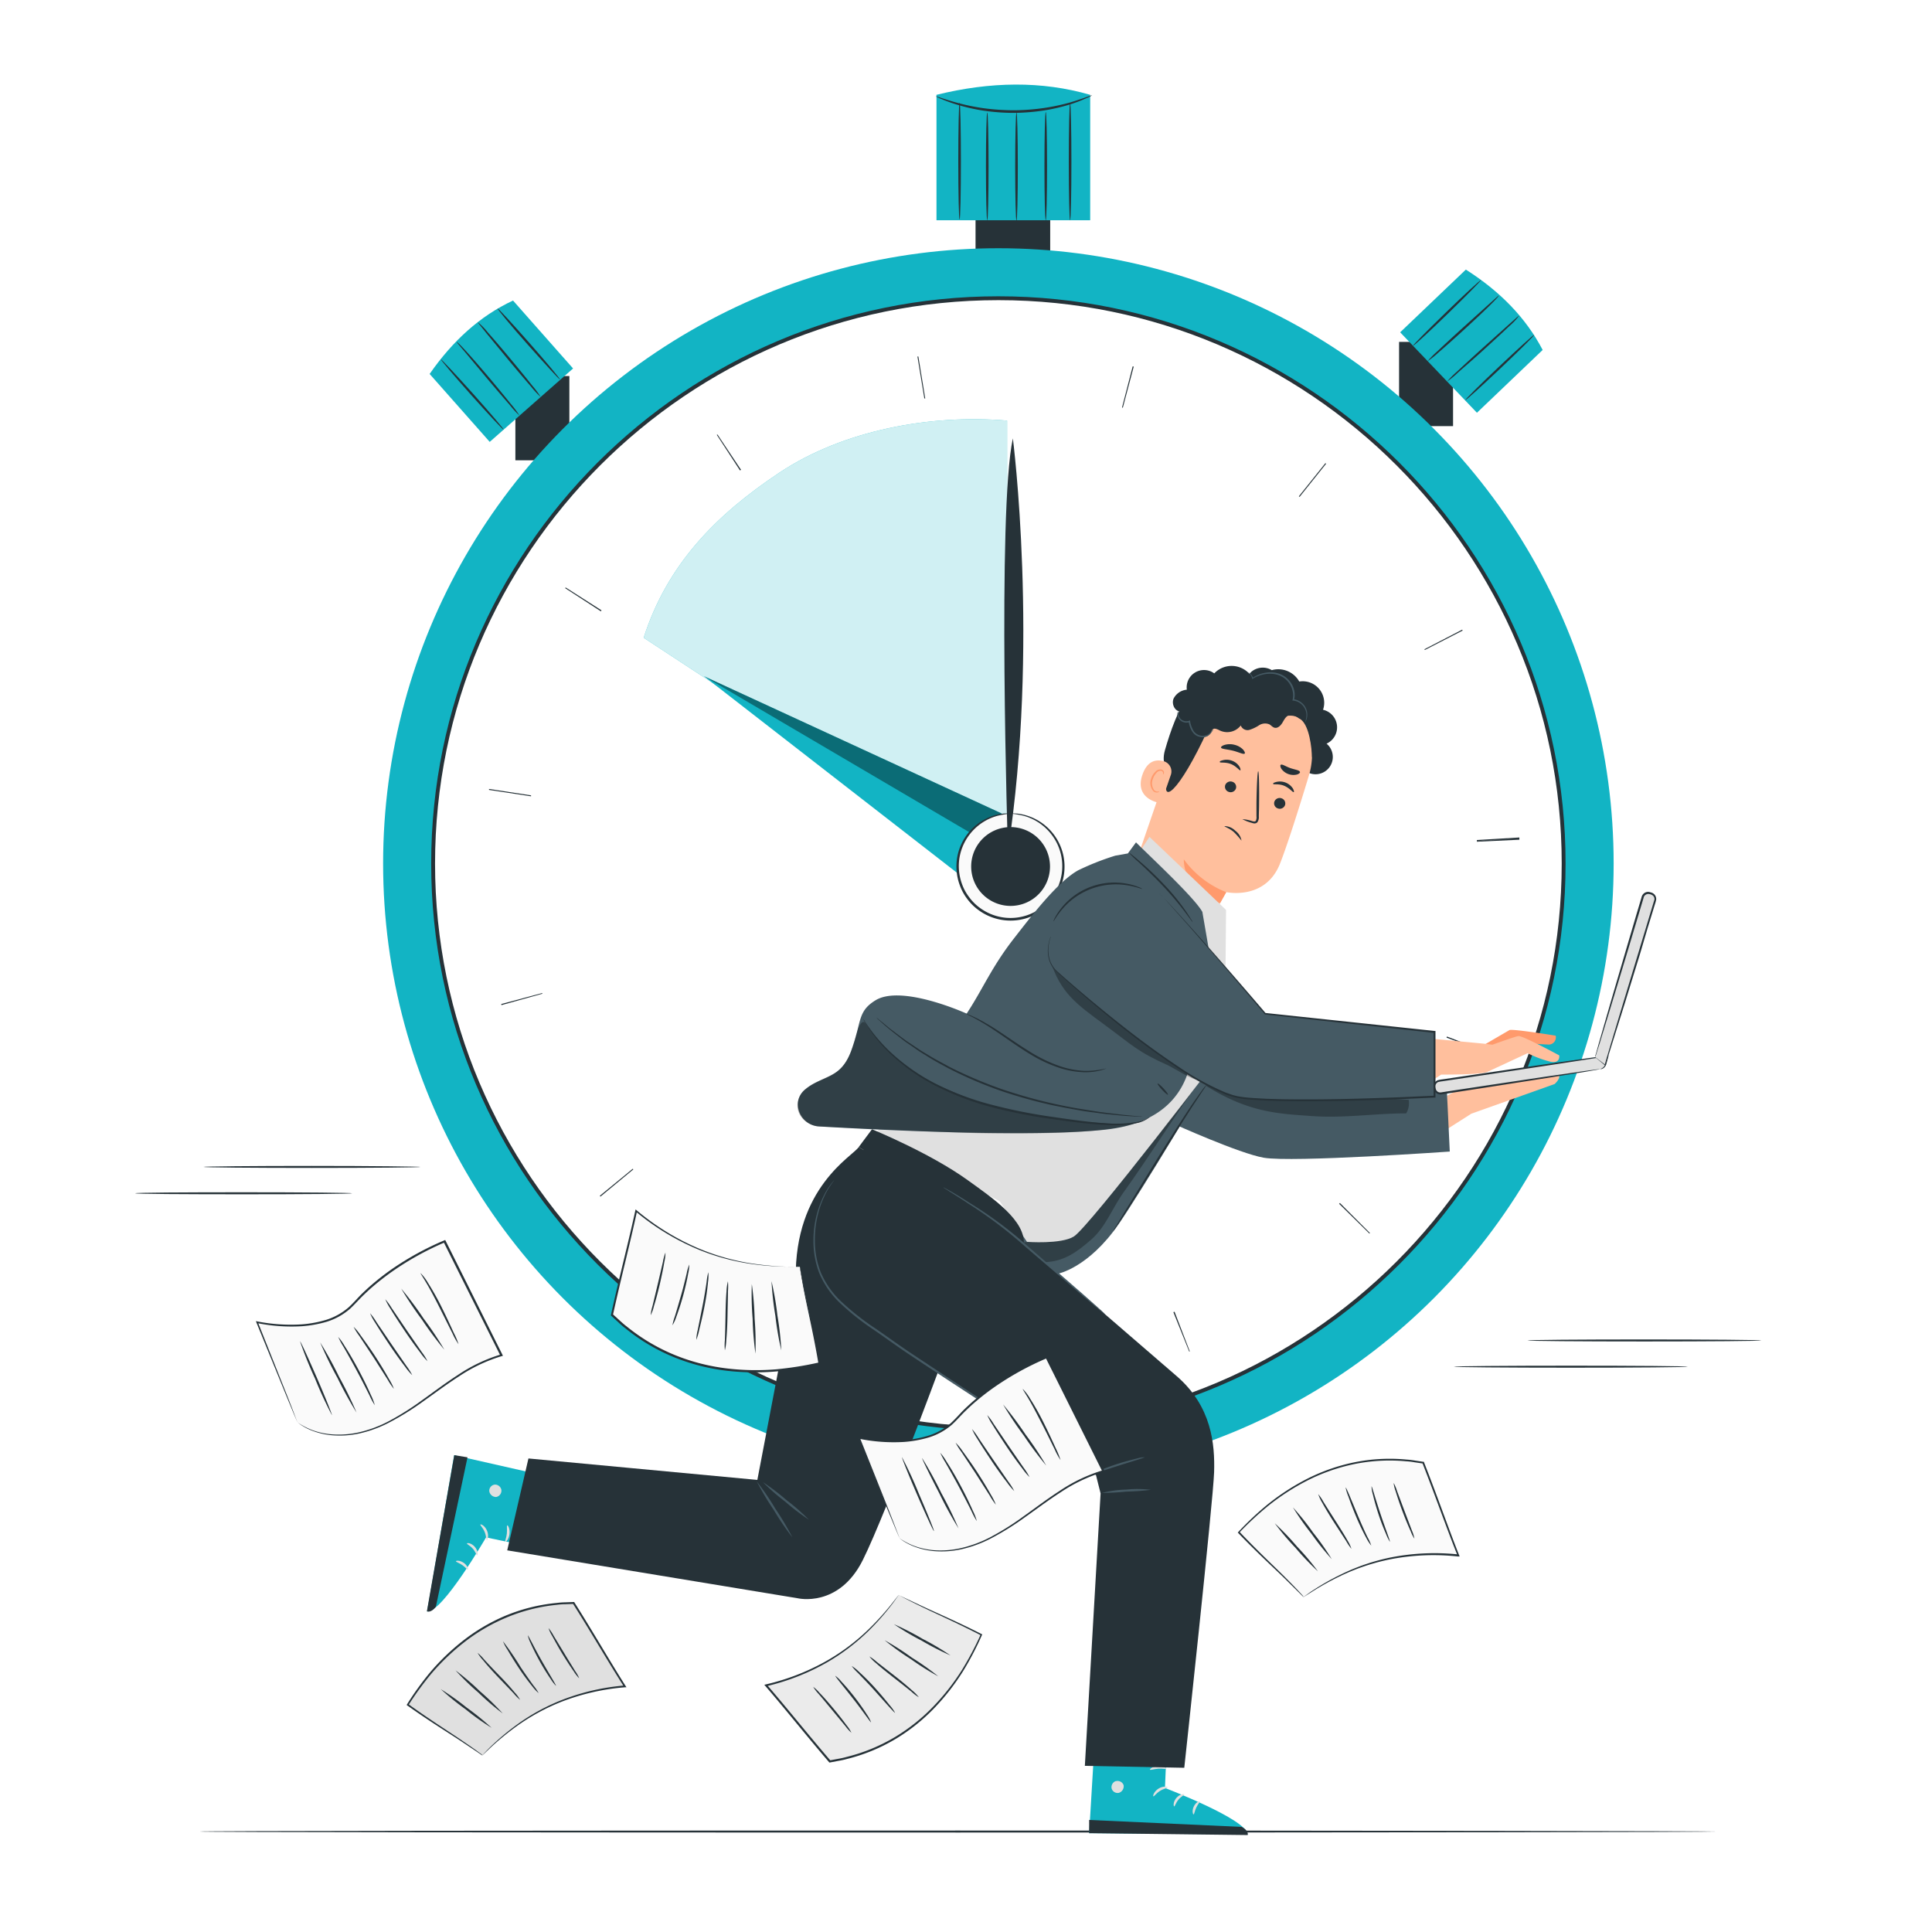<svg class="animated" id="freepik_stories-deadline" xmlns="http://www.w3.org/2000/svg" viewBox="0 0 500 500" version="1.1" xmlns:xlink="http://www.w3.org/1999/xlink" xmlns:svgjs="http://svgjs.com/svgjs"><style>svg#freepik_stories-deadline:not(.animated) .animable {opacity: 0;}svg#freepik_stories-deadline.animated #freepik--Clock--inject-105 {animation: 1.5s Infinite  linear heartbeat;animation-delay: 0s;}svg#freepik_stories-deadline.animated #freepik--Lines--inject-105 {animation: 1.5s Infinite  linear wind;animation-delay: 0s;}svg#freepik_stories-deadline.animated #freepik--Character--inject-105 {animation: 1.5s Infinite  linear shake;animation-delay: 0s;}svg#freepik_stories-deadline.animated #freepik--Documents--inject-105 {animation: 1.5s Infinite  linear floating;animation-delay: 0s;}            @keyframes heartbeat {                0% {                    transform: scale(1);                }                10% {                    transform: scale(1.1);                }                30% {                    transform: scale(1);                }                40% {                    transform: scale(1);                }                50% {                    transform: scale(1.1);                }                60% {                    transform: scale(1);                }                100% {                    transform: scale(1);                }            }                    @keyframes wind {                0% {                    transform: rotate( 0deg );                }                25% {                    transform: rotate( 1deg );                }                75% {                    transform: rotate( -1deg );                }            }                    @keyframes shake {                10%, 90% {                    transform: translate3d(-1px, 0, 0);                  }                  20%, 80% {                    transform: translate3d(2px, 0, 0);                  }                  30%, 50%, 70% {                    transform: translate3d(-4px, 0, 0);                  }                  40%, 60% {                    transform: translate3d(4px, 0, 0);                  }            }                    @keyframes floating {                0% {                    opacity: 1;                    transform: translateY(0px);                }                50% {                    transform: translateY(-10px);                }                100% {                    opacity: 1;                    transform: translateY(0px);                }            }        </style><g id="freepik--Floor--inject-105" class="animable animator-active" style="transform-origin: 248px 474px;"><path d="M444.36,474c0,.14-87.92.26-196.35.26S51.64,474.18,51.64,474s87.9-.26,196.37-.26S444.36,473.89,444.36,474Z" style="fill: rgb(38, 50, 56); transform-origin: 248px 474px;" id="elv7pjhvz2j69" class="animable"></path></g><g id="freepik--Clock--inject-105" class="animable" style="transform-origin: 258.38px 223.47px;"><rect x="252.47" y="48.02" width="19.32" height="30.14" style="fill: rgb(38, 50, 56); transform-origin: 262.13px 63.09px;" id="eliygin6bfsf8" class="animable"></rect><path d="M282.14,57H242.36V24.54c13.92-3.43,27.23-3.64,39.78,0Z" style="fill: rgb(18, 180, 196); transform-origin: 262.25px 39.444px;" id="elaj7hwvu0m7" class="animable"></path><path d="M282.61,24.68a6.92,6.92,0,0,1-1.47.73A36.8,36.8,0,0,1,277,27a48.93,48.93,0,0,1-6.45,1.53,55.86,55.86,0,0,1-8.1.69,55,55,0,0,1-8.1-.61,48.74,48.74,0,0,1-6.47-1.47,38.38,38.38,0,0,1-4.2-1.5,7.71,7.71,0,0,1-1.47-.71c0-.12,2.19.78,5.81,1.75a55.83,55.83,0,0,0,6.42,1.31,60.24,60.24,0,0,0,8,.55,57.83,57.83,0,0,0,8-.63,54.89,54.89,0,0,0,6.42-1.37C280.42,25.49,282.56,24.56,282.61,24.68Z" style="fill: rgb(38, 50, 56); transform-origin: 262.41px 26.945px;" id="el17mv4ws0lru" class="animable"></path><path d="M255.5,57c-.19,0-.34-6.24-.34-13.93s.15-13.94.34-13.94.34,6.24.34,13.94S255.69,57,255.5,57Z" style="fill: rgb(38, 50, 56); transform-origin: 255.5px 43.065px;" id="elorn4j0ph4c9" class="animable"></path><path d="M263.07,57.13c-.19,0-.34-6.26-.34-14s.15-14,.34-14,.34,6.26.34,14S263.26,57.13,263.07,57.13Z" style="fill: rgb(38, 50, 56); transform-origin: 263.07px 43.13px;" id="elwqzhtishv0n" class="animable"></path><path d="M270.64,57c-.19,0-.34-6.27-.34-14s.15-14,.34-14,.34,6.26.34,14S270.83,57,270.64,57Z" style="fill: rgb(38, 50, 56); transform-origin: 270.64px 43px;" id="elbwlmph8i9w" class="animable"></path><path d="M276.94,57c-.19,0-.34-6.77-.34-15.13s.15-15.12.34-15.12.34,6.77.34,15.12S277.13,57,276.94,57Z" style="fill: rgb(38, 50, 56); transform-origin: 276.94px 41.875px;" id="el2mp55rhdsn8" class="animable"></path><path d="M248.34,56.82c-.19,0-.34-6.78-.34-15.13s.15-15.13.34-15.13.34,6.78.34,15.13S248.53,56.82,248.34,56.82Z" style="fill: rgb(38, 50, 56); transform-origin: 248.34px 41.69px;" id="eltrhd4skuc28" class="animable"></path><g id="el9wm0dhptfp"><rect x="362.08" y="88.48" width="13.97" height="21.8" style="fill: rgb(38, 50, 56); transform-origin: 369.065px 99.38px; transform: rotate(46.3deg);" class="animable"></rect></g><path d="M382.23,106.82,362.36,86l17-16.23c8.76,5.56,15.51,12.41,19.88,20.8Z" style="fill: rgb(18, 180, 196); transform-origin: 380.8px 88.295px;" id="el501riwm3x44" class="animable"></path><path d="M365.68,89.5c-.11-.12,3.74-4,8.6-8.72s8.9-8.41,9-8.3-3.74,4-8.6,8.72S365.79,89.62,365.68,89.5Z" style="fill: rgb(38, 50, 56); transform-origin: 374.48px 80.99px;" id="eleuo1y6fbmzg" class="animable"></path><path d="M369.47,93.47a23.13,23.13,0,0,1,2.59-2.62c1.64-1.56,3.94-3.69,6.49-6l6.57-5.94,2-1.79c.48-.42.72-.64.74-.64.22.2-3.81,4.14-8.92,8.8-2.55,2.34-4.89,4.42-6.61,5.9A22.85,22.85,0,0,1,369.47,93.47Z" style="fill: rgb(38, 50, 56); transform-origin: 378.669px 84.975px;" id="el8jclcrp50b" class="animable"></path><path d="M374.51,98.74a24.51,24.51,0,0,1,2.63-2.63c1.66-1.57,4-3.71,6.59-6.06l6.68-6,2-1.78a8.27,8.27,0,0,1,.77-.62,15.32,15.32,0,0,1-2.54,2.71c-1.65,1.59-4,3.74-6.57,6.09s-5,4.43-6.71,5.93A22.57,22.57,0,0,1,374.51,98.74Z" style="fill: rgb(38, 50, 56); transform-origin: 383.845px 90.195px;" id="el1bmzpg3mqls" class="animable"></path><path d="M379.23,103.55c-.11-.12,3.79-4,8.72-8.66s9-8.36,9.11-8.24-3.79,4-8.72,8.66S379.34,103.66,379.23,103.55Z" style="fill: rgb(38, 50, 56); transform-origin: 388.145px 95.1px;" id="elkbpfvvs25q" class="animable"></path><g id="elo42mbqpj19j"><rect x="133.38" y="97.32" width="13.97" height="21.8" style="fill: rgb(38, 50, 56); transform-origin: 140.365px 108.22px; transform: rotate(-41.43deg);" class="animable"></rect></g><path d="M148.31,95.36l-21.57,19L111.19,96.78c5.92-8.52,13-15,21.58-19Z" style="fill: rgb(18, 180, 196); transform-origin: 129.75px 96.07px;" id="elc3q3eassbqb" class="animable"></path><path d="M130.35,111.21c-.12.11-3.86-3.89-8.37-8.94s-8-9.22-7.93-9.32,3.86,3.89,8.37,8.94S130.47,111.11,130.35,111.21Z" style="fill: rgb(38, 50, 56); transform-origin: 122.201px 102.08px;" id="elpm1imtop2o" class="animable"></path><path d="M134.46,107.58A24.38,24.38,0,0,1,132,104.9c-1.49-1.71-3.53-4.09-5.76-6.73l-5.68-6.8L118.8,89.3c-.4-.5-.61-.74-.61-.77.21-.21,4,4,8.45,9.26,2.23,2.65,4.21,5.07,5.63,6.84A22.53,22.53,0,0,1,134.46,107.58Z" style="fill: rgb(38, 50, 56); transform-origin: 126.325px 98.051px;" id="eld9hrbb9jhu5" class="animable"></path><path d="M139.94,102.75a24.05,24.05,0,0,1-2.53-2.72c-1.5-1.73-3.55-4.14-5.79-6.83l-5.69-6.91-1.7-2.12a5.33,5.33,0,0,1-.59-.8,16.08,16.08,0,0,1,2.6,2.65c1.53,1.72,3.59,4.12,5.83,6.81s4.24,5.14,5.66,6.94A23.78,23.78,0,0,1,139.94,102.75Z" style="fill: rgb(38, 50, 56); transform-origin: 131.79px 93.06px;" id="el4wv8ho222mj" class="animable"></path><path d="M144.93,98.23c-.12.1-3.85-4-8.31-9s-8-9.33-7.87-9.43,3.84,3.94,8.3,9S145.05,98.12,144.93,98.23Z" style="fill: rgb(38, 50, 56); transform-origin: 136.84px 89.015px;" id="elheko34tqfzm" class="animable"></path><g id="el2gmvm8objfd"><circle cx="258.38" cy="223.47" r="159.23" style="fill: rgb(18, 180, 196); transform-origin: 258.38px 223.47px; transform: rotate(-45deg);" class="animable"></circle></g><g id="elyir8aok22ya"><circle cx="258.38" cy="223.47" r="146.29" style="fill: rgb(255, 255, 255); transform-origin: 258.38px 223.47px; transform: rotate(-45deg);" class="animable"></circle></g><path d="M258.38,370.26c-80.94,0-146.79-65.85-146.79-146.79S177.44,76.68,258.38,76.68s146.79,65.85,146.79,146.79S339.32,370.26,258.38,370.26Zm0-292.58c-80.39,0-145.79,65.4-145.79,145.79S178,369.26,258.38,369.26s145.79-65.4,145.79-145.79S338.77,77.68,258.38,77.68Z" style="fill: rgb(38, 50, 56); transform-origin: 258.38px 223.47px;" id="el2mmzq82pk5k" class="animable"></path><path d="M166.58,165.05c6.09-18.92,18.58-31.72,35.13-42.73s39.11-15.15,58.92-13.47v117.9Z" style="fill: rgb(18, 180, 196); transform-origin: 213.605px 167.62px;" id="elk2cbclyx7b" class="animable"></path><g id="elm0fibhilcsb"><g style="opacity: 0.8; transform-origin: 213.605px 167.62px;" class="animable"><path d="M166.58,165.05c6.09-18.92,18.58-31.72,35.13-42.73s39.11-15.15,58.92-13.47v117.9Z" style="fill: rgb(255, 255, 255); transform-origin: 213.605px 167.62px;" id="eljti0o1t57jo" class="animable"></path></g></g><polygon points="247.97 226.11 182.16 174.99 259.23 210.52 261.49 224.02 247.97 226.11" style="fill: rgb(18, 180, 196); transform-origin: 221.825px 200.55px;" id="elhbs935p7aj4" class="animable"></polygon><g id="elexv5qitnofl"><g style="opacity: 0.4; transform-origin: 220.695px 195.19px;" class="animable"><polygon points="182.16 174.99 250.88 215.39 259.23 210.52 182.16 174.99" id="el3ckfuc4vw1m" class="animable" style="transform-origin: 220.695px 195.19px;"></polygon></g></g><g id="elwbmjtorw3ml"><circle cx="261.53" cy="224.25" r="13.69" style="fill: rgb(250, 250, 250); transform-origin: 261.53px 224.25px; transform: rotate(-22.3deg);" class="animable"></circle></g><path d="M261.53,210.55a30.55,30.55,0,0,0-3.31.56,13.58,13.58,0,0,0-9.87,10.66,13.48,13.48,0,0,0,.61,7,12.36,12.36,0,0,0,1.83,3.38,12.5,12.5,0,0,0,2.84,2.83,13.33,13.33,0,0,0,15.79,0,12.35,12.35,0,0,0,2.85-2.83,12.63,12.63,0,0,0,1.83-3.38,13.47,13.47,0,0,0,.6-7,13.29,13.29,0,0,0-2.48-5.67,13.61,13.61,0,0,0-7.38-5,31,31,0,0,0-3.31-.56,10.61,10.61,0,0,1,3.37.3,13.82,13.82,0,0,1,10.35,10.82,14,14,0,0,1-.57,7.35,14.11,14.11,0,0,1-4.86,6.52,14,14,0,0,1-16.58,0,13.28,13.28,0,0,1-3-3,13.09,13.09,0,0,1-1.89-3.55,14,14,0,0,1-.58-7.35,13.82,13.82,0,0,1,10.35-10.82A10.67,10.67,0,0,1,261.53,210.55Z" style="fill: rgb(38, 50, 56); transform-origin: 261.512px 224.38px;" id="elckdv74rsz8h" class="animable"></path><path d="M261.53,214.05a10.2,10.2,0,1,1-10.19,10.2A10.2,10.2,0,0,1,261.53,214.05Z" style="fill: rgb(38, 50, 56); transform-origin: 261.54px 224.25px;" id="elpp4zb4g4lcp" class="animable"></path><path d="M260.85,220.23s-2.8-88.17,1.28-106.77C262.13,113.46,269,166.91,260.85,220.23Z" style="fill: rgb(38, 50, 56); transform-origin: 262.375px 166.845px;" id="el7orsqh7hp93" class="animable"></path><path d="M252.88,358.71h-.17l.39-11h.31Zm54.89-8.92-4.1-10.2.3-.12,3.95,10.27ZM198.9,344.55l-.17-.09,4.9-9.85.27.14Zm155.5-25.3-7.84-7.71.21-.21,7.77,7.78Zm-199-9.57-.17-.21,8.53-7,.14.18Zm229.27-37.31-10.31-3.83.11-.29,10.27,3.95ZM129.79,260.12l-.08-.28L140.34,257l0,.18Zm252.42-42.28v-.17l11-.66,0,.31Zm0-.19v-.25l11-.66V217ZM137.43,206.08l-10.87-1.65,0-.25,10.88,1.66Zm231.31-37.86-.1-.2,9.77-5.06.12.23Zm-213.22-10-9.25-6,.12-.19,9.27,5.92ZM336.33,128.6l-.19-.15,6.87-8.59.19.15Zm-144.82-6.85-6-9.21.17-.1,6.1,9.15Zm99.08-16.24-.21-.05,2.76-10.65.27.07Zm-51.37-2.39-1.79-10.86.24,0,1.78,10.86Z" style="fill: rgb(38, 50, 56); transform-origin: 259.885px 225.485px;" id="elhbldir6u70a" class="animable"></path></g><g id="freepik--Lines--inject-105" class="animable" style="transform-origin: 245.43px 327.85px;"><path d="M436.8,353.7c0,.14-13.56.26-30.28.26s-30.29-.12-30.29-.26,13.56-.26,30.29-.26S436.8,353.55,436.8,353.7Z" style="fill: rgb(38, 50, 56); transform-origin: 406.515px 353.7px;" id="eln8f2ljxo3m" class="animable"></path><path d="M455.86,346.91c0,.15-13.56.26-30.28.26s-30.29-.11-30.29-.26,13.55-.26,30.29-.26S455.86,346.77,455.86,346.91Z" style="fill: rgb(38, 50, 56); transform-origin: 425.575px 346.91px;" id="el9i0hnjr84ta" class="animable"></path><path d="M91.16,308.82c0,.15-12.58.26-28.09.26S35,309,35,308.82s12.58-.26,28.1-.26S91.16,308.68,91.16,308.82Z" style="fill: rgb(38, 50, 56); transform-origin: 63.08px 308.82px;" id="eluzz7avz431r" class="animable"></path><path d="M108.84,302c0,.14-12.58.26-28.09.26s-28.1-.12-28.1-.26,12.58-.26,28.1-.26S108.84,301.9,108.84,302Z" style="fill: rgb(38, 50, 56); transform-origin: 80.745px 302px;" id="elh6i328dbre4" class="animable"></path></g><g id="freepik--Character--inject-105" class="animable" style="transform-origin: 269.553px 323.626px;"><path d="M323.86,173.85a4.58,4.58,0,0,1,5.28-.42,6.24,6.24,0,0,1,7.11,2.95,5.57,5.57,0,0,1,6.15,7.31,4.65,4.65,0,0,1,.91,8.77,4.47,4.47,0,0,1-4.93,7.4L322.73,179A4.57,4.57,0,0,1,323.86,173.85Z" style="fill: rgb(38, 50, 56); transform-origin: 334.203px 186.579px;" id="elon37w2x5fe" class="animable"></path><path d="M338.75,200.68a19,19,0,0,0-11.2-23.14l-.92-.36c-10.08-3.3-18.51,3.42-21.52,13.59l-11.48,33.36-.27,4.66,10.23,15.42,8.71-4,5-9.34s10,2.25,13.89-7.17C333,219.16,336.09,209.48,338.75,200.68Z" style="fill: rgb(255, 191, 157); transform-origin: 316.458px 210.271px;" id="elpaxb7eryflr" class="animable"></path><path d="M317.37,230.9a24.74,24.74,0,0,1-11-8.51s-.4,8.45,9.39,11.32Z" style="fill: rgb(255, 154, 108); transform-origin: 311.869px 228.05px;" id="elof7wpvviah" class="animable"></path><path d="M332.56,208.37a1.44,1.44,0,0,1-1.84.85,1.38,1.38,0,0,1-.91-1.76,1.45,1.45,0,0,1,1.84-.86A1.39,1.39,0,0,1,332.56,208.37Z" style="fill: rgb(38, 50, 56); transform-origin: 331.185px 207.912px;" id="elfbvqzp19gw" class="animable"></path><path d="M334.81,205c-.23.11-1-1-2.42-1.62s-2.81-.26-2.89-.5.25-.36.84-.52a4,4,0,0,1,4.25,1.69C334.9,204.61,334.93,205,334.81,205Z" style="fill: rgb(38, 50, 56); transform-origin: 332.182px 203.631px;" id="elsff9kqsjvc" class="animable"></path><path d="M319.85,204.09a1.44,1.44,0,0,1-1.84.85,1.39,1.39,0,0,1-.92-1.76,1.46,1.46,0,0,1,1.84-.86A1.4,1.4,0,0,1,319.85,204.09Z" style="fill: rgb(38, 50, 56); transform-origin: 318.47px 203.633px;" id="eluf3mn0u1pt9" class="animable"></path><path d="M321,199.36c-.23.11-1-1.05-2.42-1.62s-2.81-.26-2.89-.5.24-.36.84-.51a4,4,0,0,1,2.41.18,3.84,3.84,0,0,1,1.84,1.51C321.06,198.93,321.09,199.31,321,199.36Z" style="fill: rgb(38, 50, 56); transform-origin: 318.362px 197.995px;" id="elrbc3qe7627" class="animable"></path><path d="M321.52,212a9.92,9.92,0,0,1,2.54.5c.38.11.76.17.93-.05a2.08,2.08,0,0,0,.18-1.2c0-1,0-2.13,0-3.27.06-4.62.26-8.37.45-8.37s.29,3.76.23,8.39c0,1.14-.05,2.22-.07,3.26a2.29,2.29,0,0,1-.38,1.54,1,1,0,0,1-.82.3,2.75,2.75,0,0,1-.67-.16A10.79,10.79,0,0,1,321.52,212Z" style="fill: rgb(38, 50, 56); transform-origin: 323.694px 206.358px;" id="el8ed1sqkh6" class="animable"></path><path d="M322.14,195c-.28.35-1.49-.34-3.08-.73s-3-.4-3.06-.83c0-.21.34-.49,1-.68a4.8,4.8,0,0,1,2.51,0,4.66,4.66,0,0,1,2.17,1.2C322.11,194.46,322.27,194.88,322.14,195Z" style="fill: rgb(38, 50, 56); transform-origin: 319.092px 193.845px;" id="eluccfqy4a97" class="animable"></path><path d="M331.46,197.93c.37-.25,1.28.44,2.5.86s2.35.52,2.47,1c.05.21-.23.49-.79.66a3.84,3.84,0,0,1-4-1.46C331.31,198.45,331.29,198.05,331.46,197.93Z" style="fill: rgb(38, 50, 56); transform-origin: 333.895px 199.217px;" id="el6m04g61m4aq" class="animable"></path><path d="M339.55,196s-.16-6.91-2.48-9.42c-2.8-3-5.79.18-8.72-2s-5.61-5.13-10-3.9c-4.78,1.34-3.83,4-5.71,8.09C305,205.38,300,209,302.3,200.6c.25-.92-1.92-2.58-.82-6.43,1.43-5,3.54-10.92,6-13.92,2-2.52,4.46-3.87,8.27-4.9,6-1.64,12.43.8,16.59,2.94S342.87,188.71,339.55,196Z" style="fill: rgb(38, 50, 56); transform-origin: 320.821px 189.887px;" id="elc21hsb2ebmf" class="animable"></path><path d="M303,200.58a2.76,2.76,0,0,0-1.8-3.57c-1.83-.52-4.19-.29-5.51,3.4-2.34,6.56,4.73,7.55,4.8,7.37S302.05,203.33,303,200.58Z" style="fill: rgb(255, 191, 157); transform-origin: 299.188px 202.301px;" id="elsgn4hj4r29" class="animable"></path><path d="M300,204.8s-.14,0-.37.06a1.22,1.22,0,0,1-.86-.29,3,3,0,0,1-.4-3,4,4,0,0,1,.9-1.52,1.4,1.4,0,0,1,1.17-.57.63.63,0,0,1,.57.56c0,.21-.07.33,0,.35s.18-.06.22-.35a.75.75,0,0,0-.11-.5.89.89,0,0,0-.57-.39,1.66,1.66,0,0,0-1.55.59,4,4,0,0,0-1.05,1.68,3.16,3.16,0,0,0,.65,3.43,1.34,1.34,0,0,0,1.11.2C299.88,205,300,204.82,300,204.8Z" style="fill: rgb(255, 154, 108); transform-origin: 299.47px 202.111px;" id="elraorp2d689" class="animable"></path><path d="M308.06,188.09a6.64,6.64,0,0,0,2.25,2.34,2.26,2.26,0,0,0,2.92-.56c.26-.42.35-1,.78-1.22s1.12.11,1.64.38a4.44,4.44,0,0,0,5.46-1.28,1.86,1.86,0,0,0,2.24,1.14,10.05,10.05,0,0,0,2.5-1.19,2.85,2.85,0,0,1,2.66-.24c.45.25.79.71,1.29.86.88.26,1.68-.57,2.14-1.37s.95-1.73,1.85-1.91a3.64,3.64,0,0,1,2.34.85c.74.42,1.82.63,2.32,0a1.65,1.65,0,0,0,.17-1.29A4.5,4.5,0,0,0,334.3,181a6.11,6.11,0,0,0-10-5.21,6.2,6.2,0,0,0-10.05-1.52,4.49,4.49,0,0,0-7.1,4.22,4.27,4.27,0,0,0-3.43,2.31c-.55,1.33.23,3.17,1.66,3.33a2.49,2.49,0,0,0,3.1,3.88" style="fill: rgb(38, 50, 56); transform-origin: 321.112px 181.54px;" id="elasm2p80oal6" class="animable"></path><path d="M304.91,184a1.62,1.62,0,0,0-.09,1.4,2.22,2.22,0,0,0,1,1.29,2.47,2.47,0,0,0,2.06.19l-.26-.15a6.9,6.9,0,0,0,.66,2.12,4.08,4.08,0,0,0,.89,1.2,2.78,2.78,0,0,0,1.26.63,2.73,2.73,0,0,0,2.28-.34,3.94,3.94,0,0,0,1.06-1.14,1.41,1.41,0,0,0,.25-.5s-.15.14-.38.41a4.67,4.67,0,0,1-1.08,1,2.84,2.84,0,0,1-3.92-1.44,6.94,6.94,0,0,1-.64-2l0-.24-.22.09a2.1,2.1,0,0,1-1.76-.12,2.05,2.05,0,0,1-.93-1.07A3.37,3.37,0,0,1,304.91,184Z" style="fill: rgb(69, 90, 100); transform-origin: 309.361px 187.396px;" id="elb02aos619zj" class="animable"></path><path d="M323,174s.15.12.39.35a2.33,2.33,0,0,1,.67,1.25l0,.16.14-.09a8.63,8.63,0,0,1,4.13-1.3,6.6,6.6,0,0,1,2.76.44,5.63,5.63,0,0,1,2.44,1.86,5.83,5.83,0,0,1,1,2.19,4.78,4.78,0,0,1,0,2.23l-.06.22.21,0a3.83,3.83,0,0,1,3.42,3.54,5.38,5.38,0,0,1-.35,2.08,1.93,1.93,0,0,0,.28-.5,3.75,3.75,0,0,0,.29-1.59,4,4,0,0,0-.83-2.34,4.25,4.25,0,0,0-2.77-1.56l.16.24a5.05,5.05,0,0,0,.08-2.42,6,6,0,0,0-3.7-4.33,6.88,6.88,0,0,0-2.92-.43,8.49,8.49,0,0,0-4.23,1.47l.17.07a2.33,2.33,0,0,0-.81-1.29A1.18,1.18,0,0,0,323,174Z" style="fill: rgb(69, 90, 100); transform-origin: 330.661px 180.457px;" id="elp6oq9onjb2" class="animable"></path><path d="M321.3,217.55a24.94,24.94,0,0,0-1.94-2.18c-1.21-1.05-2.51-1.41-2.47-1.57A4,4,0,0,1,319.7,215,4,4,0,0,1,321.3,217.55Z" style="fill: rgb(38, 50, 56); transform-origin: 319.095px 215.675px;" id="elo1dt82xt1p" class="animable"></path><path d="M390.67,266.57c1.11-.31,11.94,1.46,11.94,1.46a1.87,1.87,0,0,1-2.08,2.29c-2.5-.08-10.71-.73-10.71-.73l-5.28,2.32-1.74-.76Z" style="fill: rgb(255, 154, 108); transform-origin: 392.731px 269.222px;" id="el0t5c88p0s63" class="animable"></path><path d="M368.46,268.62l15.38,1.46,2.4.29s5.67-2.06,6.71-2.24,10.58,5,10.58,5,.36,2.21-2.3,1.64a29.88,29.88,0,0,1-5.89-2.2s-8.63,4-10.35,4.81-12,.72-12,.72l-3.64,2.38Z" style="fill: rgb(255, 191, 157); transform-origin: 386.003px 274.303px;" id="eliyfjrgqbmd" class="animable"></path><path d="M374.51,292.22l6.27-4,21.57-7.68s1.89-1.73.92-2.42-23.94,2.75-23.94,2.75l-4.82,2.72Z" style="fill: rgb(255, 191, 157); transform-origin: 389.028px 285.124px;" id="eloxgxwb88lfc" class="animable"></path><path d="M313.62,276.91c0,1.2-18.75,32.13-24.09,39.86-7.9,11.46-15.82,12.89-15.82,12.89l-10.51-8.78L306.48,274l12.85-9.37Z" style="fill: rgb(69, 90, 100); transform-origin: 291.265px 297.145px;" id="el4x7j1psqdhs" class="animable"></path><path d="M303.92,290.93s16.84,7.6,23.15,8.69c7.42,1.27,48.13-1.6,48.13-1.6l-.77-16.2-59.49-1.36-7.11-1.88Z" style="fill: rgb(69, 90, 100); transform-origin: 339.56px 289.262px;" id="el9c7csvgeer8" class="animable"></path><g id="elk6n8y1929jc"><g style="opacity: 0.3; transform-origin: 287.395px 302.282px;" class="animable"><path d="M309.48,278.13c-1.23.56-1.93,3.81-2.86,4.78-9.86,10.35-17.08,22-27.26,31.4-4.39,4-9.36,7.48-15.32,7.19l6.08,5.16c5.07-.1,8.42-2.48,12.24-5.81s5.45-8.11,8.39-12.23c6.72-9.38,13.29-19.88,20-29.27C310.42,278.05,310.71,277.58,309.48,278.13Z" id="elzdvv6ex55p" class="animable" style="transform-origin: 287.395px 302.282px;"></path></g></g><path d="M265.79,321.39s8.79.67,12.11-1.38c4-2.46,39.09-48.52,39.09-48.52l.31-36-19.82-18.91-2.05,3.11-42.15,48.11-27,25.66,32.42,17.42Z" style="fill: rgb(224, 224, 224); transform-origin: 271.79px 269.037px;" id="eli9c5inmy9pa" class="animable"></path><path d="M309.05,270.43c-1.05,1.26.63,19.4-23,21.93-19.94,2.13-61.51-.09-74-.83a5.82,5.82,0,0,1-5.57-6,5,5,0,0,1,2-3.66c4.42-3.61,9.06-2.49,11.81-9.91s1.49-10.16,6.32-13.1c6.83-4.15,23.56,3.46,23.56,3.46,4.2-6.36,6.41-12,12.32-19.56,4.77-6.13,11.24-14.53,16.49-17.5a67.23,67.23,0,0,1,9.67-3.82l3.24-.57L294,218c3.18,3.24,15.07,14.2,17.17,18l2.41,14Z" style="fill: rgb(69, 90, 100); transform-origin: 260.029px 255.63px;" id="elugqq2ed9scb" class="animable"></path><g id="elg70812l786"><g style="opacity: 0.3; transform-origin: 338.382px 283.701px;" class="animable"><path d="M364.57,284.64c-15.65-1.09-31.92-2.18-51.26-6.23l-1.19,2.6c11.15,7,18.87,7.21,27.32,7.82s16.31-.69,24.48-.69A5.15,5.15,0,0,0,364.57,284.64Z" id="eluk7f3bi3qra" class="animable" style="transform-origin: 338.382px 283.701px;"></path></g></g><g id="elfux93tpp5dg"><g style="opacity: 0.3; transform-origin: 290.755px 263.678px;" class="animable"><path d="M278.12,248l-6.35.4c2.64,8.61,6.9,11.52,14.15,16.86s8.42,6.9,16.63,10.58c.79.35,7,4.23,7.19,3.4C295.64,270.58,287.51,261.61,278.12,248Z" id="el6f596c0n3v7" class="animable" style="transform-origin: 290.755px 263.678px;"></path></g></g><path d="M271.9,242.37c-2.3,6.41,1.87,9.36,1.87,9.36s34,30.88,47.73,32.44,49.72-.35,49.72-.35V267.06l-43.84-4.71s-17.64-20.79-27.4-31.21" style="fill: rgb(69, 90, 100); transform-origin: 321.214px 257.961px;" id="el6f9z5hjt0u" class="animable"></path><path d="M300,231.14s.19.17.53.52l1.49,1.58c1.3,1.39,3.21,3.46,5.61,6.14,4.82,5.36,11.66,13.17,19.93,22.84l-.14-.07,43.85,4.66.23,0v17.24h-.24l-7.87.36c-11.13.44-21.88.73-32,.53l-3.77-.12c-1.25-.08-2.48-.13-3.71-.22a32.16,32.16,0,0,1-3.65-.44c-.59-.14-1.18-.3-1.75-.47s-1.14-.38-1.69-.61a71.06,71.06,0,0,1-11.93-6.57,231.64,231.64,0,0,1-18.55-13.88c-5.18-4.26-9.42-8-12.6-10.85h0a6.93,6.93,0,0,1-2.32-3.71,8.13,8.13,0,0,1-.15-3.2,9.59,9.59,0,0,1,.44-1.91c.14-.42.22-.62.22-.62s0,.22-.16.64a9.59,9.59,0,0,0-.39,1.9,8.13,8.13,0,0,0,.2,3.14,6.78,6.78,0,0,0,2.29,3.59h0c3.2,2.85,7.46,6.52,12.67,10.74s11.36,9,18.57,13.79A70.65,70.65,0,0,0,317,282.67c.54.22,1.11.39,1.66.59s1.14.33,1.71.46a31.75,31.75,0,0,0,3.59.42c1.22.1,2.45.14,3.69.22l3.76.11c10.12.19,20.87-.11,32-.55l7.86-.36-.25.26c0-5.76,0-11.39,0-16.76l.23.25-43.84-4.76h-.08l0-.06c-8.23-9.69-15-17.54-19.79-23l-5.53-6.21-1.45-1.62C300.14,231.34,300,231.14,300,231.14Z" style="fill: rgb(38, 50, 56); transform-origin: 321.338px 258.072px;" id="elr8bapc5fgyn" class="animable"></path><path d="M312.25,280.73a12.27,12.27,0,0,1-.94,1.5l-2.64,4c-2.21,3.42-5.2,8.2-8.48,13.49s-6.26,10.07-8.47,13.5c-1.11,1.72-2,3.1-2.66,4a12,12,0,0,1-1,1.44,11.45,11.45,0,0,1,.87-1.55l2.51-4.12,8.35-13.59c3.28-5.29,6.32-10,8.61-13.42,1.15-1.69,2.1-3,2.78-3.95A11.43,11.43,0,0,1,312.25,280.73Z" style="fill: rgb(38, 50, 56); transform-origin: 300.155px 299.695px;" id="elh3o3ghuezx6" class="animable"></path><path d="M414.07,276.67,373,283a1.42,1.42,0,0,1-1.64-1.2l-.07-.42a1.45,1.45,0,0,1,1.21-1.65l43.6-6.46-.54,2.1A1.77,1.77,0,0,1,414.07,276.67Z" style="fill: rgb(224, 224, 224); transform-origin: 393.687px 278.145px;" id="el0ipjp0mrfw57" class="animable"></path><path d="M414.07,276.67a1.89,1.89,0,0,0,1.45-1.68c.12-.52.26-1.12.42-1.78l.12.13c-7.26,1.17-23.65,3.66-42.69,6.48a9.35,9.35,0,0,0-1.15.2,1.21,1.21,0,0,0-.67.7,1.35,1.35,0,0,0-.06.49c0,.16.05.4.08.56a1.22,1.22,0,0,0,.55.79,1.33,1.33,0,0,0,1,.12l1.16-.18,2.31-.35,8.81-1.33,14.91-2.23,10.07-1.45,2.74-.37.71-.09h.25l-.24.06-.71.14-2.72.47-10,1.62-14.9,2.33-8.8,1.36-2.31.36-1.17.18a1.83,1.83,0,0,1-1.32-.19,1.69,1.69,0,0,1-.79-1.12c0-.23-.07-.39-.1-.63a1.65,1.65,0,0,1,.09-.7,1.72,1.72,0,0,1,1-1,8.26,8.26,0,0,1,1.26-.23c19-2.83,35.45-5.2,42.74-6.18l.16,0,0,.16-.48,1.77a2.17,2.17,0,0,1-.61,1.2,1.6,1.6,0,0,1-.72.4C414.16,276.68,414.07,276.68,414.07,276.67Z" style="fill: rgb(38, 50, 56); transform-origin: 393.642px 278.199px;" id="eltf38199gw2i" class="animable"></path><path d="M412.88,273.63l12.32-41.45a1.46,1.46,0,0,1,1.83-1l.36.11a1.47,1.47,0,0,1,1,1.83l-13,42.49Z" style="fill: rgb(224, 224, 224); transform-origin: 420.665px 253.363px;" id="eluifbeolz1on" class="animable"></path><path d="M412.88,273.63l.18.12.49.37,1.9,1.44-.15,0c1.85-6.42,7-23.25,12.87-42.77a1.25,1.25,0,0,0-.32-.94,1.84,1.84,0,0,0-1-.46,1.24,1.24,0,0,0-1.5,1c-.46,1.54-.91,3.06-1.36,4.55l-2.57,8.59c-1.65,5.47-3.14,10.41-4.4,14.56s-2.29,7.48-3,9.85c-.36,1.13-.64,2-.84,2.68-.1.29-.17.52-.24.71a.91.91,0,0,1-.09.24s0-.07,0-.23.11-.41.19-.69l.74-2.66c.69-2.37,1.65-5.73,2.84-9.85s2.68-9.15,4.29-14.66c.81-2.76,1.67-5.65,2.55-8.66.45-1.5.9-3,1.36-4.57a1.84,1.84,0,0,1,.75-1.14,1.7,1.7,0,0,1,1.37-.24c.24.07.38.1.63.19a1.87,1.87,0,0,1,.59.42,1.76,1.76,0,0,1,.46,1.33,8.06,8.06,0,0,1-.26,1l-.28.91c-.19.61-.37,1.22-.56,1.82-.36,1.2-.73,2.39-1.09,3.56L424.4,247c-1.36,4.42-2.64,8.55-3.78,12.27-2.31,7.36-4.11,13.1-5.14,16.4l0,.13-.11-.09-1.86-1.54A4.47,4.47,0,0,1,412.88,273.63Z" style="fill: rgb(38, 50, 56); transform-origin: 420.738px 253.309px;" id="elhv9ldgdq33" class="animable"></path><path d="M308.67,238.65c-.07,0-.84-1.09-2.18-2.86a80,80,0,0,0-5.59-6.58c-2.32-2.46-4.56-4.55-6.18-6.06a26.87,26.87,0,0,1-2.59-2.49,4.21,4.21,0,0,1,.8.55c.49.38,1.19.95,2,1.67a79.4,79.4,0,0,1,6.3,6,56.67,56.67,0,0,1,5.52,6.72c.64.91,1.12,1.67,1.43,2.21A3.52,3.52,0,0,1,308.67,238.65Z" style="fill: rgb(38, 50, 56); transform-origin: 300.4px 229.655px;" id="elbcovse7sto" class="animable"></path><g id="elpo8b3dxrtfe"><g style="opacity: 0.3; transform-origin: 250.157px 278.9px;" class="animable"><path d="M293.93,290.69c-2.91.77-25.92-.79-37.46-4.48-8.28-2.65-16.32-6.12-21.83-10.24a43.85,43.85,0,0,1-10.82-11.38c-1.33-.76-2.2,3.24-2.73,4.89s-1.63,6-4.68,8c-3.74,2.43-9.48,3.23-10,8.2-.33,3.11,2.5,5.69,5.63,5.84,9.85.48,37,1.79,44.28,1.78C265.22,293.25,284.28,293.76,293.93,290.69Z" id="elilj2jpl96mi" class="animable" style="transform-origin: 250.157px 278.9px;"></path></g></g><path d="M297.6,289a6.22,6.22,0,0,1-.64.55,8.6,8.6,0,0,1-2.23,1,30.11,30.11,0,0,1-8.89.56c-3.77-.18-8.22-.74-13.14-1.44a133.5,133.5,0,0,1-15.88-3.09,72,72,0,0,1-15.11-5.8,50.91,50.91,0,0,1-10.81-7.61,40,40,0,0,1-5.86-6.72c-.59-.87-1-1.56-1.29-2.05a5.67,5.67,0,0,1-.4-.74,4.19,4.19,0,0,1,.49.69c.29.47.75,1.14,1.37,2a42.88,42.88,0,0,0,5.94,6.56,52.29,52.29,0,0,0,10.78,7.46A73,73,0,0,0,257,286a138.33,138.33,0,0,0,15.82,3.11c4.92.73,9.35,1.33,13.09,1.56a31.71,31.71,0,0,0,8.82-.4,9.17,9.17,0,0,0,2.22-.87A6.93,6.93,0,0,1,297.6,289Z" style="fill: rgb(38, 50, 56); transform-origin: 260.475px 277.44px;" id="elkpxz3czb5ak" class="animable"></path><path d="M302.27,283.31c-.1.1-.79-.47-1.53-1.27s-1.26-1.53-1.15-1.62.79.47,1.53,1.27S302.38,283.22,302.27,283.31Z" style="fill: rgb(38, 50, 56); transform-origin: 300.93px 281.866px;" id="elhyvp1mvpgg" class="animable"></path><path d="M295.63,230.07c0,.09-1.42-.55-3.8-.94a18.19,18.19,0,0,0-16.89,6.14c-1.57,1.84-2.22,3.22-2.31,3.17a3.68,3.68,0,0,1,.42-1,15.31,15.31,0,0,1,1.61-2.42,17.57,17.57,0,0,1,17.23-6.27,16,16,0,0,1,2.79.82A3.14,3.14,0,0,1,295.63,230.07Z" style="fill: rgb(38, 50, 56); transform-origin: 284.13px 233.421px;" id="elyu2444cv93r" class="animable"></path><path d="M286.31,276.5a1.36,1.36,0,0,1-.38.16,9.39,9.39,0,0,1-1.12.36,15.81,15.81,0,0,1-4.31.47,22.86,22.86,0,0,1-6.34-1.13,36.22,36.22,0,0,1-7.15-3.29c-2.4-1.43-4.58-2.95-6.56-4.32s-3.76-2.59-5.31-3.54-2.84-1.66-3.74-2.12a10.16,10.16,0,0,1-1.4-.74,1.73,1.73,0,0,1,.39.12c.25.1.63.23,1.09.44a36.56,36.56,0,0,1,3.85,2c3.19,1.79,7.21,4.86,11.94,7.72a38,38,0,0,0,7,3.28,23.08,23.08,0,0,0,6.2,1.22A21.71,21.71,0,0,0,286.31,276.5Z" style="fill: rgb(38, 50, 56); transform-origin: 268.155px 269.923px;" id="elv28ktrg92cl" class="animable"></path><path d="M295.63,289a6.23,6.23,0,0,1-.76,0l-2.18-.12c-.94-.05-2.1-.13-3.44-.27s-2.87-.25-4.55-.49-3.53-.44-5.49-.79-4.06-.73-6.26-1.18a123.42,123.42,0,0,1-14.06-3.89,108.46,108.46,0,0,1-13.41-5.77c-2-1.08-3.86-2.07-5.54-3.15-.84-.54-1.68-1-2.44-1.54l-2.19-1.52c-1.42-.93-2.59-1.93-3.66-2.74-.53-.42-1-.8-1.47-1.17l-1.19-1-1.63-1.46a4.25,4.25,0,0,1-.54-.54,5.57,5.57,0,0,1,.61.46l1.69,1.38,1.21,1c.45.36,1,.72,1.49,1.13,1.09.79,2.27,1.76,3.7,2.67l2.2,1.48c.76.52,1.6,1,2.45,1.51,1.68,1.06,3.57,2,5.53,3.1a113.17,113.17,0,0,0,13.36,5.7,131.1,131.1,0,0,0,14,3.92c2.19.46,4.27.9,6.23,1.21s3.79.62,5.47.86,3.2.39,4.53.56,2.49.27,3.43.36l2.17.21A3.51,3.51,0,0,1,295.63,289Z" style="fill: rgb(38, 50, 56); transform-origin: 261.225px 276.191px;" id="elaao1w5ba1fj" class="animable"></path><path d="M283.5,447.33l-1.63,27.09,41,.31c-.21-3.92-21.38-12-21.38-12l.63-14.69Z" style="fill: rgb(18, 180, 196); transform-origin: 302.37px 461.03px;" id="el7irlb90t8x5" class="animable"></path><path d="M288.85,460.91a1.67,1.67,0,0,0-1.17,1.9,1.6,1.6,0,0,0,1.87,1.18,1.78,1.78,0,0,0,1.24-2,1.67,1.67,0,0,0-2.09-1" style="fill: rgb(224, 224, 224); transform-origin: 289.234px 462.463px;" id="elg5yww5rnfww" class="animable"></path><path d="M281.87,474.42V471l39.45,1.8s1.82.82,1.59,2.11Z" style="fill: rgb(38, 50, 56); transform-origin: 302.4px 472.955px;" id="ela8260knz1ud" class="animable"></path><path d="M302.19,462.58c0,.2-1,.28-2,.92s-1.52,1.47-1.7,1.39.12-1.23,1.33-2S302.24,462.39,302.19,462.58Z" style="fill: rgb(224, 224, 224); transform-origin: 300.317px 463.635px;" id="elm5je46c7lvj" class="animable"></path><path d="M306.48,464.39c0,.19-.82.53-1.51,1.37s-.89,1.74-1.09,1.73-.32-1.15.56-2.18S306.48,464.2,306.48,464.39Z" style="fill: rgb(224, 224, 224); transform-origin: 305.109px 465.899px;" id="elxdrkwe0za1" class="animable"></path><path d="M308.89,469.56c-.18,0-.45-1,.07-2.06s1.46-1.52,1.55-1.35-.5.75-.92,1.65S309.09,469.54,308.89,469.56Z" style="fill: rgb(224, 224, 224); transform-origin: 309.588px 467.838px;" id="elmid4hv1owb" class="animable"></path><path d="M301.87,457.74c-.09.18-1-.1-2.14,0s-2,.42-2.12.25.75-.88,2.09-.94S302,457.58,301.87,457.74Z" style="fill: rgb(224, 224, 224); transform-origin: 299.74px 457.542px;" id="elkmvpgqb7i3c" class="animable"></path><path d="M300.93,452.86a3.94,3.94,0,0,1-2.06,0,9.5,9.5,0,0,1-2.14-.68,9.77,9.77,0,0,1-1.18-.64,2.48,2.48,0,0,1-.62-.48.88.88,0,0,1-.08-1.07,1.07,1.07,0,0,1,.88-.45,2.51,2.51,0,0,1,.77.11,7.19,7.19,0,0,1,3.16,1.71c.95.88,1.27,1.64,1.2,1.67s-.55-.56-1.52-1.3a8.31,8.31,0,0,0-1.82-1,8.15,8.15,0,0,0-1.18-.38c-.43-.11-.8-.12-.91.07s-.05.11,0,.23a2,2,0,0,0,.45.36,11.14,11.14,0,0,0,1.08.63,12,12,0,0,0,2,.78A13.55,13.55,0,0,1,300.93,452.86Z" style="fill: rgb(224, 224, 224); transform-origin: 297.818px 451.285px;" id="eljcq7rujf93" class="animable"></path><path d="M300.66,453.15a3.28,3.28,0,0,1-.52-2,6.43,6.43,0,0,1,.83-3.49,1.67,1.67,0,0,1,1.32-1,1,1,0,0,1,.85.58,3.05,3.05,0,0,1,.21.75,5,5,0,0,1,0,1.39,4.71,4.71,0,0,1-.9,2.11c-.81,1.06-1.65,1.29-1.66,1.23s.63-.49,1.25-1.5a4.84,4.84,0,0,0,.67-1.93,4.34,4.34,0,0,0,0-1.19c-.06-.44-.22-.79-.39-.75s-.55.33-.72.67a7.91,7.91,0,0,0-.52,1.11,7.36,7.36,0,0,0-.41,2.05C300.56,452.36,300.77,453.12,300.66,453.15Z" style="fill: rgb(224, 224, 224); transform-origin: 301.765px 449.905px;" id="el6kk485qy4po" class="animable"></path><path d="M144,382.6l-26.47-6-7,40.44c3.9.43,15.26-19.16,15.26-19.16l14.39,3Z" style="fill: rgb(18, 180, 196); transform-origin: 127.265px 396.824px;" id="ellmfnpjmkk8" class="animable"></path><path d="M129.77,385.68a1.68,1.68,0,0,0-1.68-1.47,1.61,1.61,0,0,0-1.47,1.66,1.77,1.77,0,0,0,1.79,1.55,1.67,1.67,0,0,0,1.34-1.9" style="fill: rgb(224, 224, 224); transform-origin: 128.195px 385.815px;" id="el6m0f0zjtg49" class="animable"></path><path d="M117.57,376.6l3.42.55-8.18,38.64s-1.1,1.65-2.33,1.22Z" style="fill: rgb(38, 50, 56); transform-origin: 115.735px 396.841px;" id="elnp0j3lg6t2" class="animable"></path><path d="M126,398.57c-.19,0-.11-1-.58-2.12s-1.21-1.74-1.1-1.91,1.2.32,1.74,1.64S126.14,398.65,126,398.57Z" style="fill: rgb(224, 224, 224); transform-origin: 125.313px 396.541px;" id="el0kwn9giurn4o" class="animable"></path><path d="M123.48,402.51c-.2,0-.39-.9-1.11-1.71s-1.57-1.16-1.53-1.36,1.18-.13,2.06.9S123.67,402.54,123.48,402.51Z" style="fill: rgb(224, 224, 224); transform-origin: 122.225px 400.931px;" id="el5uix1a5nd8u" class="animable"></path><path d="M118,404.05c0-.19,1-.29,2,.4s1.27,1.69,1.09,1.75-.66-.62-1.48-1.18S118,404.25,118,404.05Z" style="fill: rgb(224, 224, 224); transform-origin: 119.571px 405.057px;" id="elgimx2eadp2q" class="animable"></path><path d="M130.79,399c-.17-.12.26-1,.38-2.1s-.09-2.07.1-2.14.75.89.59,2.21S130.93,399.16,130.79,399Z" style="fill: rgb(224, 224, 224); transform-origin: 131.32px 396.888px;" id="el1oe8r01nc85" class="animable"></path><path d="M135.75,398.9a4,4,0,0,1,.36-2,9.52,9.52,0,0,1,1-2,9.74,9.74,0,0,1,.82-1.06,2.79,2.79,0,0,1,.58-.53.87.87,0,0,1,1.06.09,1.11,1.11,0,0,1,.31.95,2.68,2.68,0,0,1-.24.74,6.65,6.65,0,0,1-.65,1.18,7.14,7.14,0,0,1-1.54,1.66,3.49,3.49,0,0,1-1.85.91c-.05-.1.64-.45,1.52-1.29a7.87,7.87,0,0,0,1.33-1.63,6.67,6.67,0,0,0,.56-1.1c.19-.41.25-.77.08-.91s-.09-.07-.23,0a2.1,2.1,0,0,0-.43.39,9.88,9.88,0,0,0-.79,1,11.23,11.23,0,0,0-1.09,1.83A12.85,12.85,0,0,1,135.75,398.9Z" style="fill: rgb(224, 224, 224); transform-origin: 137.745px 396.035px;" id="el03ffideahqjw" class="animable"></path><path d="M135.52,398.59a3.3,3.3,0,0,1,2-.19,6.6,6.6,0,0,1,2.17.65,7.15,7.15,0,0,1,1.15.73,1.74,1.74,0,0,1,.8,1.47,1,1,0,0,1-.71.75,2.79,2.79,0,0,1-.78.08,5,5,0,0,1-1.37-.23,4.81,4.81,0,0,1-1.94-1.23c-.91-1-1-1.84-.94-1.84s.38.7,1.28,1.48a4.62,4.62,0,0,0,1.79,1,4.16,4.16,0,0,0,1.18.17c.44,0,.81-.1.8-.26s-.23-.6-.54-.83a6.54,6.54,0,0,0-1-.69,7.2,7.2,0,0,0-2-.74C136.3,398.62,135.53,398.71,135.52,398.59Z" style="fill: rgb(224, 224, 224); transform-origin: 138.58px 400.203px;" id="elx6iame8487o" class="animable"></path><path d="M222.23,296.86c-1.47,2.34-16.65,10.34-16.29,34.13L196,383l-59.24-5.55-5.49,23.78,75.19,12.4s10.61,2.56,16.83-9.88,22.86-57.76,23.22-58.86,10.61-27.81,10.61-27.81Z" style="fill: rgb(38, 50, 56); transform-origin: 194.195px 355.354px;" id="el8vl1wu7mgoj" class="animable"></path><path d="M211.25,314.58c-.13.7-4.06,15.77,11.46,27s60.92,40.14,60.92,40.14l1.2,4.78L280.76,457l25.73.5S314,388.16,314.21,381s-.56-17-9.73-24.9L256.4,314.58s-32.36-17.91-32-17.72S213.16,304.07,211.25,314.58Z" style="fill: rgb(38, 50, 56); transform-origin: 262.476px 377.179px;" id="el1kom147r002j" class="animable"></path><path d="M222.23,296.86l3.44-4.61s15,6.12,24.78,13.18c6.21,4.49,15.28,10.51,14.47,16.89Z" style="fill: rgb(38, 50, 56); transform-origin: 243.6px 307.285px;" id="el15g1mnq94w" class="animable"></path><path d="M283.63,381.71a1.32,1.32,0,0,1-.26-.14l-.74-.45-2.84-1.77-10.35-6.59c-8.72-5.6-20.77-13.32-33.93-22.09-3.3-2.19-6.4-4.49-9.49-6.59a66.07,66.07,0,0,1-8.44-6.69,22.79,22.79,0,0,1-5.59-8,23,23,0,0,1-1.47-8.38,26.12,26.12,0,0,1,2.83-11.89,18.89,18.89,0,0,1,1.79-2.82l.56-.67a1.87,1.87,0,0,1,.2-.22s-.05.09-.16.25l-.51.7a22,22,0,0,0-1.7,2.85,26.38,26.38,0,0,0-2.64,11.8,22.73,22.73,0,0,0,1.5,8.22,22.45,22.45,0,0,0,5.52,7.79,66.68,66.68,0,0,0,8.41,6.63c3.08,2.09,6.19,4.39,9.48,6.57C249,359,261,366.77,269.64,372.45l10.26,6.73,2.78,1.85.72.5C283.56,381.64,283.64,381.7,283.63,381.71Z" style="fill: rgb(69, 90, 100); transform-origin: 247.075px 343.56px;" id="eliu6e0lmmn4" class="animable"></path><path d="M286,340.14a2.54,2.54,0,0,1-.45-.32l-1.21-1L280,335.18l-14.34-12.26a114.58,114.58,0,0,0-15-11.39c-2-1.33-3.66-2.37-4.8-3.09l-1.31-.84c-.3-.19-.45-.3-.44-.32a2.87,2.87,0,0,1,.49.23c.32.17.78.42,1.36.75,1.18.67,2.86,1.67,4.9,3A104.18,104.18,0,0,1,266,322.53l14.23,12.37,4.27,3.79,1.15,1.05C285.89,340,286,340.12,286,340.14Z" style="fill: rgb(69, 90, 100); transform-origin: 265.055px 323.71px;" id="ely7gx690zx5" class="animable"></path><path d="M205.07,397.87a68.91,68.91,0,0,1-4.83-7.11,72.14,72.14,0,0,1-4.4-7.39,71.28,71.28,0,0,1,4.84,7.11A74.37,74.37,0,0,1,205.07,397.87Z" style="fill: rgb(69, 90, 100); transform-origin: 200.455px 390.62px;" id="elhdss5qbh5yg" class="animable"></path><path d="M209.32,393.28a56,56,0,0,1-6.1-4.65,55,55,0,0,1-5.78-5.05,56.62,56.62,0,0,1,6.11,4.65A55.44,55.44,0,0,1,209.32,393.28Z" style="fill: rgb(69, 90, 100); transform-origin: 203.38px 388.43px;" id="el5zdmr2ijm5w" class="animable"></path><path d="M296.2,377.13c0,.15-3,1-6.63,2.16s-6.61,2.21-6.67,2.07a8.12,8.12,0,0,1,1.85-.89c1.18-.48,2.82-1.09,4.66-1.68s3.53-1,4.76-1.32A7.8,7.8,0,0,1,296.2,377.13Z" style="fill: rgb(69, 90, 100); transform-origin: 289.55px 379.251px;" id="el1f3u6ayu44j" class="animable"></path><path d="M297.82,385.57a62.41,62.41,0,0,1-6.32.45,62.57,62.57,0,0,1-6.33.35,28.48,28.48,0,0,1,6.3-.87A28,28,0,0,1,297.82,385.57Z" style="fill: rgb(69, 90, 100); transform-origin: 291.495px 385.861px;" id="el8eio7z2iyub" class="animable"></path></g><g id="freepik--Documents--inject-105" class="animable" style="transform-origin: 221.99px 384.565px;"><path d="M124.86,454.32c10.4-10.71,22-16.56,36.91-17.86-3.51-5.47-9.75-16.13-13.26-21.6-18.69.09-33.21,10.63-43,26.34C112.39,446.17,118,449.35,124.86,454.32Z" style="fill: rgb(224, 224, 224); transform-origin: 133.64px 434.59px;" id="elwcpzobs89u" class="animable"></path><path d="M124.86,454.32l-.34-.21-1-.69-3.87-2.59c-3.37-2.25-8.38-5.28-14.27-9.48l-.15-.1.1-.15a76.06,76.06,0,0,1,6-8.32,57.92,57.92,0,0,1,8.4-8.09,48.17,48.17,0,0,1,11-6.51,45.69,45.69,0,0,1,13.27-3.33,21.1,21.1,0,0,1,2.24-.17l2.21-.08h.15l.07.13c4.84,7.64,9.1,15.08,13.25,21.62l.21.32-.39,0a58.22,58.22,0,0,0-16.47,3.76,54,54,0,0,0-11.57,6.32,70.47,70.47,0,0,0-6.65,5.44l-1.67,1.59-.42.39q-.15.14-.15.12l.14-.16.41-.43c.36-.37.87-.93,1.58-1.62a64.89,64.89,0,0,1,6.59-5.56,52.52,52.52,0,0,1,11.59-6.45,57.84,57.84,0,0,1,16.58-3.87l-.18.36c-4.18-6.53-8.46-14-13.28-21.59l.22.12-2.2.08c-.73,0-1.47.06-2.21.16A45.38,45.38,0,0,0,131,418.65a47.64,47.64,0,0,0-10.93,6.42,58.76,58.76,0,0,0-8.37,8,79.78,79.78,0,0,0-6,8.23l0-.26c5.85,4.22,10.84,7.31,14.16,9.61,1.68,1.14,3,2.06,3.82,2.68l1,.72Z" style="fill: rgb(38, 50, 56); transform-origin: 133.68px 434.46px;" id="ely0bbuljmcd" class="animable"></path><path d="M114.06,437.14a66.73,66.73,0,0,1,6.74,4.8,67.91,67.91,0,0,1,6.43,5.22,63.05,63.05,0,0,1-6.74-4.8A67.91,67.91,0,0,1,114.06,437.14Z" style="fill: rgb(38, 50, 56); transform-origin: 120.645px 442.15px;" id="el473e9lrishx" class="animable"></path><path d="M117.89,432.29a64.85,64.85,0,0,1,6.29,5.38,66.65,66.65,0,0,1,5.93,5.77,65.5,65.5,0,0,1-6.28-5.38A66.05,66.05,0,0,1,117.89,432.29Z" style="fill: rgb(38, 50, 56); transform-origin: 124px 437.865px;" id="elo172jcnsbvq" class="animable"></path><path d="M123.6,427.75a12.11,12.11,0,0,1,1.69,1.71c1,1.09,2.4,2.58,4,4.22s2.95,3.15,3.89,4.3a9.2,9.2,0,0,1,1.42,1.94,12.31,12.31,0,0,1-1.69-1.7l-4-4.18c-1.56-1.64-2.93-3.18-3.86-4.34A10.05,10.05,0,0,1,123.6,427.75Z" style="fill: rgb(38, 50, 56); transform-origin: 129.1px 433.835px;" id="eldvp6zpzm9fi" class="animable"></path><path d="M139.4,438.17a10.09,10.09,0,0,1-1.64-1.75c-.94-1.14-2.18-2.77-3.43-4.65s-2.3-3.62-3.05-4.9a11,11,0,0,1-1.11-2.12,76.92,76.92,0,0,1,4.59,6.73c1.25,1.87,2.43,3.53,3.29,4.72A11.74,11.74,0,0,1,139.4,438.17Z" style="fill: rgb(38, 50, 56); transform-origin: 134.785px 431.46px;" id="elt7gsyqobpsh" class="animable"></path><path d="M143.89,436.29a9.52,9.52,0,0,1-1.35-1.73c-.78-1.12-1.79-2.7-2.8-4.51s-1.83-3.49-2.38-4.73a9,9,0,0,1-.76-2.07c.14-.06,1.58,3,3.6,6.55S144,436.2,143.89,436.29Z" style="fill: rgb(38, 50, 56); transform-origin: 140.247px 429.77px;" id="elvqbmmj3w86j" class="animable"></path><path d="M149.9,434.34a9.69,9.69,0,0,1-1.39-1.76c-.79-1.13-1.85-2.73-2.95-4.53s-2-3.47-2.67-4.7a9,9,0,0,1-.93-2,10.26,10.26,0,0,1,1.25,1.86l2.8,4.61c1,1.7,2,3.24,2.81,4.6A9,9,0,0,1,149.9,434.34Z" style="fill: rgb(38, 50, 56); transform-origin: 145.93px 427.845px;" id="el1ik6dq91e2" class="animable"></path><path d="M207,327.85c-16.29.35-29.82-4-42.36-14.42-1.46,6.94-4.79,20-6.26,26.95C173,354.62,192.31,357.57,212,352.9,210.43,343.74,208.54,337,207,327.85Z" style="fill: rgb(250, 250, 250); transform-origin: 185.19px 334.191px;" id="el8lbp4748dk" class="animable"></path><path d="M207,327.85s0,.14.1.43.15.75.26,1.31c.23,1.17.57,2.84,1,5,.88,4.33,2.44,10.52,3.81,18.3l0,.18-.18,0A84,84,0,0,1,201,354.92a64.07,64.07,0,0,1-12.73-.15,52.85,52.85,0,0,1-13.55-3.41,49.7,49.7,0,0,1-12.85-7.58,20.24,20.24,0,0,1-1.86-1.59l-1.79-1.63-.11-.09,0-.15c2.11-9.64,4.5-18.68,6.29-26.94l.09-.38.3.25a63.32,63.32,0,0,0,15.68,9.7,58.37,58.37,0,0,0,13.83,4,77.65,77.65,0,0,0,9.34.87l2.51,0,.63,0H207l-.23,0-.65,0c-.57,0-1.39.05-2.47,0a69.61,69.61,0,0,1-9.38-.74,57.49,57.49,0,0,1-13.94-3.88,63.47,63.47,0,0,1-15.84-9.7l.39-.13c-1.77,8.28-4.15,17.33-6.25,26.95l-.07-.24,1.77,1.62c.59.54,1.19,1.08,1.84,1.57a49.63,49.63,0,0,0,12.72,7.51,52.18,52.18,0,0,0,13.42,3.39,63.2,63.2,0,0,0,12.63.2,87.39,87.39,0,0,0,11-1.76l-.14.21c-1.31-7.76-2.82-14-3.64-18.31-.43-2.17-.72-3.86-.91-5-.09-.55-.15-1-.2-1.3A2.9,2.9,0,0,1,207,327.85Z" style="fill: rgb(38, 50, 56); transform-origin: 185.14px 334.083px;" id="elkoyv9qp9f3" class="animable"></path><path d="M202.2,349.47a78.18,78.18,0,0,1-1.53-8.9,79,79,0,0,1-1-9,78.18,78.18,0,0,1,1.53,8.9A79,79,0,0,1,202.2,349.47Z" style="fill: rgb(38, 50, 56); transform-origin: 200.935px 340.52px;" id="elmra6dq2hyaq" class="animable"></path><path d="M195.51,350.31a80.06,80.06,0,0,1-.73-9,76.51,76.51,0,0,1-.21-9,79.43,79.43,0,0,1,.73,9A79.38,79.38,0,0,1,195.51,350.31Z" style="fill: rgb(38, 50, 56); transform-origin: 195.038px 341.31px;" id="el40qot47tefz" class="animable"></path><path d="M187.6,349.46a13.25,13.25,0,0,1,0-2.63c.06-1.61.12-3.84.16-6.31s.12-4.7.26-6.32a12,12,0,0,1,.37-2.6,15.1,15.1,0,0,1,0,2.62c0,1.8-.07,3.94-.11,6.31s-.16,4.71-.32,6.33A12.68,12.68,0,0,1,187.6,349.46Z" style="fill: rgb(38, 50, 56); transform-origin: 187.991px 340.53px;" id="elwj0vsg2cz68" class="animable"></path><path d="M183.31,329.25a11.15,11.15,0,0,1-.08,2.61,62.62,62.62,0,0,1-.91,6.24c-.46,2.42-1,4.58-1.38,6.15a13.87,13.87,0,0,1-.74,2.5,12.19,12.19,0,0,1,.38-2.59c.35-1.75.77-3.84,1.23-6.16s.82-4.59,1.05-6.18A15.13,15.13,0,0,1,183.31,329.25Z" style="fill: rgb(38, 50, 56); transform-origin: 181.776px 338px;" id="el8hg28gw2ero" class="animable"></path><path d="M178.38,327.27a9.94,9.94,0,0,1-.29,2.38c-.26,1.46-.69,3.46-1.29,5.64s-1.25,4.12-1.77,5.5a9.73,9.73,0,0,1-1,2.19,12.93,12.93,0,0,1,.63-2.31c.43-1.41,1-3.35,1.62-5.52s1.08-4.14,1.43-5.58A11.46,11.46,0,0,1,178.38,327.27Z" style="fill: rgb(38, 50, 56); transform-origin: 176.205px 335.125px;" id="elg4yxjxaxgd" class="animable"></path><path d="M172.22,324.17a11,11,0,0,1-.29,2.43c-.25,1.49-.66,3.54-1.18,5.78s-1.08,4.25-1.52,5.69a10.67,10.67,0,0,1-.83,2.31,11.67,11.67,0,0,1,.47-2.4c.4-1.65.86-3.59,1.37-5.72s.95-4.08,1.33-5.73A11.92,11.92,0,0,1,172.22,324.17Z" style="fill: rgb(38, 50, 56); transform-origin: 170.31px 332.275px;" id="elguk46zm2pn4" class="animable"></path><path d="M232.59,412.81c-8.83,12.27-19.63,19.87-34.34,23.37,4.33,5,12.16,14.73,16.49,19.69,18.72-2.87,31.7-15.59,39.22-32.78C246.3,419.12,240.25,416.77,232.59,412.81Z" style="fill: rgb(235, 235, 235); transform-origin: 226.105px 434.34px;" id="el53rp19hke9y" class="animable"></path><path d="M232.59,412.81a2.39,2.39,0,0,1,.37.16l1.12.54,4.26,2c3.7,1.76,9.17,4.06,15.7,7.39l.17.08-.08.16a78.32,78.32,0,0,1-4.81,9.23,59,59,0,0,1-7.22,9.36A48.69,48.69,0,0,1,232,449.91a46.47,46.47,0,0,1-12.8,5.31,20.92,20.92,0,0,1-2.22.49l-2.21.42-.14,0-.09-.11c-6-7-11.36-13.77-16.48-19.7l-.26-.3.38-.09a58.64,58.64,0,0,0,15.95-6.22,53.81,53.81,0,0,0,10.66-8.05,69.45,69.45,0,0,0,5.86-6.44l1.43-1.83.37-.46c.08-.1.12-.15.13-.14l-.12.18-.35.49c-.31.43-.73,1.06-1.35,1.86a64.5,64.5,0,0,1-5.77,6.55,54.1,54.1,0,0,1-10.66,8.19,58.76,58.76,0,0,1-16,6.33l.13-.38c5.15,5.93,10.54,12.74,16.51,19.67l-.24-.09,2.19-.41a20.38,20.38,0,0,0,2.19-.49,45.93,45.93,0,0,0,12.67-5.24,48.24,48.24,0,0,0,10-8.06,58.92,58.92,0,0,0,7.2-9.25,81,81,0,0,0,4.83-9.15l.09.25c-6.49-3.36-11.94-5.72-15.62-7.53-1.85-.9-3.27-1.62-4.22-2.12L233,413Z" style="fill: rgb(38, 50, 56); transform-origin: 226.005px 434.459px;" id="el6kymo6s74xh" class="animable"></path><path d="M246,428.43a71.13,71.13,0,0,1-7.46-3.82,67.39,67.39,0,0,1-7.21-4.28,70,70,0,0,1,7.46,3.82A67.39,67.39,0,0,1,246,428.43Z" style="fill: rgb(38, 50, 56); transform-origin: 238.665px 424.38px;" id="elgxijfny76tt" class="animable"></path><path d="M242.84,433.85a68,68,0,0,1-7.1-4.46,67.51,67.51,0,0,1-6.8-4.9A67.65,67.65,0,0,1,236,429,67.49,67.49,0,0,1,242.84,433.85Z" style="fill: rgb(38, 50, 56); transform-origin: 235.89px 429.17px;" id="elrzp3oytoq7" class="animable"></path><path d="M237.79,439.25a11.6,11.6,0,0,1-1.94-1.47c-1.17-.94-2.79-2.23-4.59-3.63s-3.43-2.72-4.55-3.73a9.7,9.7,0,0,1-1.71-1.74,12.92,12.92,0,0,1,1.95,1.45l4.63,3.61c1.81,1.41,3.4,2.75,4.51,3.76A10,10,0,0,1,237.79,439.25Z" style="fill: rgb(38, 50, 56); transform-origin: 231.395px 433.965px;" id="elazy3csuic0h" class="animable"></path><path d="M220.41,431.15a10.32,10.32,0,0,1,1.9,1.51,57.72,57.72,0,0,1,4.13,4.15c1.54,1.7,2.85,3.3,3.78,4.46a11.12,11.12,0,0,1,1.43,2c-.12.11-2.56-2.68-5.6-6.07-1.52-1.68-3-3.17-4-4.23A12.27,12.27,0,0,1,220.41,431.15Z" style="fill: rgb(38, 50, 56); transform-origin: 226.03px 437.212px;" id="elvojy285lb1" class="animable"></path><path d="M216.19,433.71a8.78,8.78,0,0,1,1.61,1.53c.94,1,2.19,2.44,3.47,4.1s2.36,3.23,3.09,4.39a8.67,8.67,0,0,1,1.07,2c-.13.08-2-2.73-4.57-6S216.07,433.81,216.19,433.71Z" style="fill: rgb(38, 50, 56); transform-origin: 220.808px 439.721px;" id="el7nb65cgi2tt" class="animable"></path><path d="M210.45,436.55a9.39,9.39,0,0,1,1.65,1.56c1,1,2.26,2.46,3.63,4.1s2.55,3.18,3.38,4.31a8.82,8.82,0,0,1,1.23,1.91,10.51,10.51,0,0,1-1.52-1.68l-3.49-4.21c-1.3-1.55-2.47-3-3.5-4.18A11.13,11.13,0,0,1,210.45,436.55Z" style="fill: rgb(38, 50, 56); transform-origin: 215.395px 442.49px;" id="elxskailb1gg" class="animable"></path><path d="M337.38,413.33c12.36-8.68,25-12.29,40.06-10.77-2.45-6.1-6.64-17.88-9.09-24-18.59-3.44-35,4.29-47.75,18C326.53,402.87,331.46,407.08,337.38,413.33Z" style="fill: rgb(250, 250, 250); transform-origin: 349.02px 395.538px;" id="elwgd4no7n4e" class="animable"></path><path d="M337.38,413.33a2.26,2.26,0,0,1-.29-.27l-.89-.88-3.35-3.31c-2.92-2.87-7.32-6.83-12.39-12.12l-.12-.13.12-.13a77.39,77.39,0,0,1,7.57-7.12,59.36,59.36,0,0,1,9.88-6.46,48.71,48.71,0,0,1,12.19-4.38,46,46,0,0,1,13.83-.8,21.53,21.53,0,0,1,2.25.26l2.22.33.14,0,0,.14c3.36,8.52,6.19,16.72,9.07,24l.15.36-.39,0a58.75,58.75,0,0,0-17.08.63,54.18,54.18,0,0,0-12.7,4.09,69,69,0,0,0-7.64,4.15l-2,1.26-.49.31c-.11.07-.17.1-.17.09l.17-.13.49-.35c.43-.3,1-.76,1.88-1.31a64.52,64.52,0,0,1,7.6-4.28A53.18,53.18,0,0,1,360.26,403a58.76,58.76,0,0,1,17.21-.71l-.25.32c-2.91-7.28-5.76-15.48-9.11-24l.19.15-2.2-.32a18.17,18.17,0,0,0-2.22-.26,46,46,0,0,0-13.67.78,48.72,48.72,0,0,0-12.08,4.31,59.83,59.83,0,0,0-9.83,6.37,81.81,81.81,0,0,0-7.56,7v-.26c5,5.3,9.39,9.31,12.26,12.23,1.45,1.45,2.55,2.6,3.28,3.39l.82.89A3.12,3.12,0,0,1,337.38,413.33Z" style="fill: rgb(38, 50, 56); transform-origin: 349.05px 395.441px;" id="el0bk6ij16n1q5" class="animable"></path><path d="M329.9,394.21a69.16,69.16,0,0,1,5.79,6.05,65.82,65.82,0,0,1,5.4,6.41,68.5,68.5,0,0,1-5.79-6.06A66.47,66.47,0,0,1,329.9,394.21Z" style="fill: rgb(38, 50, 56); transform-origin: 335.495px 400.44px;" id="elv5cmydxt6pc" class="animable"></path><path d="M334.62,390.12a65.24,65.24,0,0,1,5.23,6.54,68,68,0,0,1,4.81,6.85,68.77,68.77,0,0,1-5.23-6.54A70,70,0,0,1,334.62,390.12Z" style="fill: rgb(38, 50, 56); transform-origin: 339.64px 396.815px;" id="elf13wam3o6un" class="animable"></path><path d="M341.16,386.68a12.84,12.84,0,0,1,1.35,2c.79,1.28,1.89,3,3.13,4.94s2.34,3.69,3.06,5a9.64,9.64,0,0,1,1.05,2.21,13.67,13.67,0,0,1-1.36-2l-3.19-4.91c-1.24-1.93-2.3-3.72-3-5A10.52,10.52,0,0,1,341.16,386.68Z" style="fill: rgb(38, 50, 56); transform-origin: 345.455px 393.755px;" id="elklwsp9vckxc" class="animable"></path><path d="M354.89,400a10.24,10.24,0,0,1-1.3-2c-.72-1.31-1.64-3.17-2.53-5.27s-1.6-4-2.1-5.45a11.23,11.23,0,0,1-.71-2.31c.16-.07,1.54,3.36,3.29,7.56.89,2.09,1.74,4,2.38,5.3A12.27,12.27,0,0,1,354.89,400Z" style="fill: rgb(38, 50, 56); transform-origin: 351.57px 392.484px;" id="el258coo70wse" class="animable"></path><path d="M359.71,399a9.58,9.58,0,0,1-1-2c-.56-1.25-1.26-3-1.92-5s-1.16-3.82-1.47-5.15a8.45,8.45,0,0,1-.37-2.2c.14,0,1,3.24,2.33,7.19S359.85,399,359.71,399Z" style="fill: rgb(38, 50, 56); transform-origin: 357.335px 391.825px;" id="elefu11wc2jz5" class="animable"></path><path d="M366.05,398.21a9.88,9.88,0,0,1-1-2c-.58-1.27-1.33-3.05-2.08-5.05s-1.36-3.84-1.76-5.18a8.92,8.92,0,0,1-.54-2.2,10.52,10.52,0,0,1,.88,2.09l1.91,5.1c.72,1.89,1.36,3.61,1.93,5.1A9.86,9.86,0,0,1,366.05,398.21Z" style="fill: rgb(38, 50, 56); transform-origin: 363.36px 390.995px;" id="el9lihol17z5k" class="animable"></path><path d="M232.83,398.11c5.25,3.9,12.57,4,18.77,1.92s11.56-6,16.86-9.88,10.79-7.67,17.1-9.41l-14.72-29.48s-14.1,5.54-23.52,16.22c-7.62,8.64-25,4.71-25,4.71Z" style="fill: rgb(250, 250, 250); transform-origin: 253.94px 376.319px;" id="elo7jr2ub9l1" class="animable"></path><path d="M232.83,398.11s-.08-.14-.21-.44-.32-.76-.56-1.32l-2.13-5.13c-1.84-4.49-4.48-11-7.75-19l-.13-.33.35.07a44.3,44.3,0,0,0,11.6.76,29.36,29.36,0,0,0,6.29-1.18,16,16,0,0,0,5.82-3.27c.83-.77,1.64-1.63,2.46-2.52s1.71-1.7,2.61-2.53a64.61,64.61,0,0,1,5.86-4.64,74.57,74.57,0,0,1,13.71-7.6l.21-.1.11.22c.61,1.21,1.26,2.52,1.91,3.83,4.51,9,8.84,17.71,12.8,25.66l.13.26-.29.08a41.53,41.53,0,0,0-11.09,5.25c-3.32,2.13-6.32,4.41-9.24,6.46a71.57,71.57,0,0,1-8.52,5.33,31.64,31.64,0,0,1-8.08,3,23.85,23.85,0,0,1-7,.45,18.78,18.78,0,0,1-5.08-1.17,15.79,15.79,0,0,1-2.9-1.47l-.68-.49c-.15-.11-.23-.17-.22-.18a18.41,18.41,0,0,0,3.86,2,19.2,19.2,0,0,0,5,1.08,23.84,23.84,0,0,0,6.9-.51,31.7,31.7,0,0,0,8-3,70.09,70.09,0,0,0,8.44-5.34c2.9-2.06,5.9-4.35,9.24-6.51a41.39,41.39,0,0,1,11.2-5.33l-.15.35L272.52,355.2c-.66-1.31-1.31-2.61-1.91-3.83l.33.13A75,75,0,0,0,257.33,359a64,64,0,0,0-5.82,4.6c-.89.82-1.77,1.64-2.59,2.5s-1.61,1.73-2.49,2.54a16.55,16.55,0,0,1-6,3.35,29.94,29.94,0,0,1-6.4,1.18,44.69,44.69,0,0,1-11.72-.83l.22-.25c3.2,8,5.78,14.48,7.58,19,.88,2.23,1.56,4,2,5.17.22.58.39,1,.52,1.36S232.83,398.11,232.83,398.11Z" style="fill: rgb(38, 50, 56); transform-origin: 253.98px 376.191px;" id="el1rxbtjscn3u" class="animable"></path><path d="M241.7,396.24c-.13.05-2.09-4.18-4.37-9.45s-4-9.61-3.89-9.66a103.34,103.34,0,0,1,4.37,9.45C240.09,391.86,241.83,396.18,241.7,396.24Z" style="fill: rgb(38, 50, 56); transform-origin: 237.571px 386.685px;" id="elcnujisul8o" class="animable"></path><path d="M248.07,395.55a98.24,98.24,0,0,1-4.94-9c-2.6-5-4.6-9.13-4.48-9.19a98.82,98.82,0,0,1,4.94,9A100.76,100.76,0,0,1,248.07,395.55Z" style="fill: rgb(38, 50, 56); transform-origin: 243.357px 386.455px;" id="elbdnoeviylgo" class="animable"></path><path d="M252.8,393.66a18.29,18.29,0,0,1-1.39-2.6c-.81-1.62-1.95-3.85-3.25-6.29s-2.54-4.62-3.44-6.2a19.47,19.47,0,0,1-1.38-2.6,15.56,15.56,0,0,1,1.7,2.41c1,1.53,2.27,3.69,3.58,6.14s2.39,4.72,3.12,6.39A14.29,14.29,0,0,1,252.8,393.66Z" style="fill: rgb(38, 50, 56); transform-origin: 248.07px 384.815px;" id="elgl11ld71bp" class="animable"></path><path d="M257.73,389.41a15.88,15.88,0,0,1-1.57-2.33l-3.63-5.7-3.73-5.64a15.91,15.91,0,0,1-1.49-2.38,14.23,14.23,0,0,1,1.79,2.17c1,1.39,2.42,3.34,3.87,5.57s2.66,4.28,3.51,5.79A14.42,14.42,0,0,1,257.73,389.41Z" style="fill: rgb(38, 50, 56); transform-origin: 252.52px 381.385px;" id="el81a62odt4jm" class="animable"></path><path d="M262.49,385.88a15.42,15.42,0,0,1-1.83-2.18c-1.08-1.39-2.52-3.35-4-5.57s-2.82-4.27-3.73-5.78a15.59,15.59,0,0,1-1.37-2.51,17.06,17.06,0,0,1,1.68,2.31c1.08,1.6,2.39,3.54,3.85,5.68l3.89,5.65A16.34,16.34,0,0,1,262.49,385.88Z" style="fill: rgb(38, 50, 56); transform-origin: 257.025px 377.86px;" id="el69fd6rptv5i" class="animable"></path><path d="M266.44,382.26a14.28,14.28,0,0,1-1.84-2.18c-1.08-1.39-2.52-3.36-4-5.57s-2.82-4.27-3.73-5.78a14.07,14.07,0,0,1-1.36-2.51,16,16,0,0,1,1.67,2.31l3.85,5.68c1.47,2.14,2.8,4.07,3.9,5.65A16.8,16.8,0,0,1,266.44,382.26Z" style="fill: rgb(38, 50, 56); transform-origin: 260.975px 374.24px;" id="elldzfm9plju" class="animable"></path><path d="M270.77,379.29a91,91,0,0,1-5.8-7.76,91.17,91.17,0,0,1-5.37-8.06,89.09,89.09,0,0,1,5.8,7.76A91.17,91.17,0,0,1,270.77,379.29Z" style="fill: rgb(38, 50, 56); transform-origin: 265.185px 371.38px;" id="eld1aa5dqlfb" class="animable"></path><path d="M274.47,377.86A16.4,16.4,0,0,1,273,375.2c-.91-1.84-2-4.1-3.29-6.61s-2.51-4.87-3.47-6.49-1.62-2.59-1.55-2.64a12.32,12.32,0,0,1,1.86,2.44,67.91,67.91,0,0,1,3.63,6.46c1.29,2.58,2.38,5,3.16,6.68A21.68,21.68,0,0,1,274.47,377.86Z" style="fill: rgb(38, 50, 56); transform-origin: 269.577px 368.66px;" id="elm7219uid2wa" class="animable"></path><path d="M77,368.13c5.25,3.9,12.57,4,18.77,1.91s11.57-6,16.86-9.88,10.79-7.67,17.1-9.41L115,321.27S101,326.82,91.52,337.49c-7.62,8.64-25,4.71-25,4.71Z" style="fill: rgb(250, 250, 250); transform-origin: 98.125px 346.333px;" id="el575aqk1wl56" class="animable"></path><path d="M77,368.13l-.2-.44-.57-1.33c-.49-1.19-1.21-2.91-2.12-5.12l-7.76-19-.13-.33.35.07a45.21,45.21,0,0,0,11.6.76,30,30,0,0,0,6.29-1.18,16.34,16.34,0,0,0,5.82-3.27c.84-.77,1.64-1.64,2.46-2.52s1.71-1.7,2.61-2.53a66.49,66.49,0,0,1,5.86-4.65A75.5,75.5,0,0,1,115,321l.22-.09.11.22,1.91,3.82c4.5,9,8.83,17.72,12.79,25.66l.13.27-.29.08a41.14,41.14,0,0,0-11.08,5.24c-3.32,2.13-6.33,4.41-9.25,6.47A70.87,70.87,0,0,1,101,368a32,32,0,0,1-8.09,3,24.16,24.16,0,0,1-7,.44,19,19,0,0,1-5.07-1.16,14.51,14.51,0,0,1-2.9-1.48l-.69-.49-.22-.17a19,19,0,0,0,3.86,2,19.23,19.23,0,0,0,5,1.07,23.8,23.8,0,0,0,6.9-.5,31.55,31.55,0,0,0,8-3,71.36,71.36,0,0,0,8.44-5.34c2.9-2.06,5.91-4.36,9.24-6.51a41.7,41.7,0,0,1,11.2-5.34l-.15.35-12.82-25.65-1.91-3.82.33.12a75.4,75.4,0,0,0-13.61,7.54,66.91,66.91,0,0,0-5.82,4.6c-.89.82-1.77,1.64-2.59,2.49s-1.61,1.73-2.49,2.54a16.64,16.64,0,0,1-6,3.36,30.43,30.43,0,0,1-6.4,1.17,44.63,44.63,0,0,1-11.71-.82l.22-.26,7.57,19c.88,2.23,1.57,4,2,5.18l.52,1.35A4.09,4.09,0,0,1,77,368.13Z" style="fill: rgb(38, 50, 56); transform-origin: 98.19px 346.216px;" id="elhi0h9g82hep" class="animable"></path><path d="M85.91,366.25a100.24,100.24,0,0,1-4.37-9.45,101.65,101.65,0,0,1-3.89-9.66c.13-.05,2.08,4.18,4.37,9.45S86,366.2,85.91,366.25Z" style="fill: rgb(38, 50, 56); transform-origin: 81.782px 356.695px;" id="elsbiikev80ng" class="animable"></path><path d="M92.27,365.56a100.37,100.37,0,0,1-4.93-8.95,97.68,97.68,0,0,1-4.48-9.2,99.94,99.94,0,0,1,4.94,9A99.56,99.56,0,0,1,92.27,365.56Z" style="fill: rgb(38, 50, 56); transform-origin: 87.565px 356.485px;" id="elamt4d0jxlct" class="animable"></path><path d="M97,363.67a18.27,18.27,0,0,1-1.4-2.59c-.81-1.62-1.94-3.86-3.25-6.3s-2.53-4.62-3.43-6.19a19,19,0,0,1-1.39-2.6,14.37,14.37,0,0,1,1.7,2.41c1,1.53,2.27,3.69,3.58,6.14s2.4,4.72,3.13,6.38A15.51,15.51,0,0,1,97,363.67Z" style="fill: rgb(38, 50, 56); transform-origin: 92.265px 354.83px;" id="el7wevvq2bw4a" class="animable"></path><path d="M101.94,359.43a16.82,16.82,0,0,1-1.58-2.33l-3.63-5.71L93,345.76a16.09,16.09,0,0,1-1.49-2.39,14.16,14.16,0,0,1,1.79,2.17c1,1.39,2.43,3.35,3.87,5.57s2.67,4.28,3.51,5.8A13.75,13.75,0,0,1,101.94,359.43Z" style="fill: rgb(38, 50, 56); transform-origin: 96.725px 351.4px;" id="elpftvg7fq8zm" class="animable"></path><path d="M106.7,355.9a14.28,14.28,0,0,1-1.84-2.18c-1.08-1.4-2.51-3.36-4-5.58s-2.82-4.27-3.73-5.77a14.07,14.07,0,0,1-1.36-2.51,16,16,0,0,1,1.67,2.31c1.08,1.59,2.4,3.53,3.85,5.68l3.9,5.65A16.8,16.8,0,0,1,106.7,355.9Z" style="fill: rgb(38, 50, 56); transform-origin: 101.235px 347.88px;" id="elzu6fs3379zp" class="animable"></path><path d="M110.64,352.27a13.7,13.7,0,0,1-1.84-2.18c-1.07-1.39-2.51-3.35-4-5.57s-2.82-4.27-3.73-5.78a15.62,15.62,0,0,1-1.36-2.5,16.23,16.23,0,0,1,1.67,2.3l3.85,5.69,3.9,5.65A16,16,0,0,1,110.64,352.27Z" style="fill: rgb(38, 50, 56); transform-origin: 105.175px 344.255px;" id="el9l1grlt3jxw" class="animable"></path><path d="M115,349.3a90.33,90.33,0,0,1-5.79-7.76,92.79,92.79,0,0,1-5.38-8.06,88.57,88.57,0,0,1,5.8,7.76A88.55,88.55,0,0,1,115,349.3Z" style="fill: rgb(38, 50, 56); transform-origin: 109.415px 341.39px;" id="elg740b39z79" class="animable"></path><path d="M118.67,347.88a16.44,16.44,0,0,1-1.51-2.67l-3.3-6.6c-1.29-2.58-2.51-4.88-3.47-6.5s-1.61-2.58-1.55-2.63a12.09,12.09,0,0,1,1.87,2.44,68.76,68.76,0,0,1,3.62,6.45c1.29,2.59,2.38,5,3.16,6.68A18,18,0,0,1,118.67,347.88Z" style="fill: rgb(38, 50, 56); transform-origin: 113.753px 338.68px;" id="elkk7jwxkuwql" class="animable"></path></g><defs>     <filter id="active" height="200%">         <feMorphology in="SourceAlpha" result="DILATED" operator="dilate" radius="2"></feMorphology>                <feFlood flood-color="#32DFEC" flood-opacity="1" result="PINK"></feFlood>        <feComposite in="PINK" in2="DILATED" operator="in" result="OUTLINE"></feComposite>        <feMerge>            <feMergeNode in="OUTLINE"></feMergeNode>            <feMergeNode in="SourceGraphic"></feMergeNode>        </feMerge>    </filter>    <filter id="hover" height="200%">        <feMorphology in="SourceAlpha" result="DILATED" operator="dilate" radius="2"></feMorphology>                <feFlood flood-color="#ff0000" flood-opacity="0.5" result="PINK"></feFlood>        <feComposite in="PINK" in2="DILATED" operator="in" result="OUTLINE"></feComposite>        <feMerge>            <feMergeNode in="OUTLINE"></feMergeNode>            <feMergeNode in="SourceGraphic"></feMergeNode>        </feMerge>            <feColorMatrix type="matrix" values="0   0   0   0   0                0   1   0   0   0                0   0   0   0   0                0   0   0   1   0 "></feColorMatrix>    </filter></defs></svg>